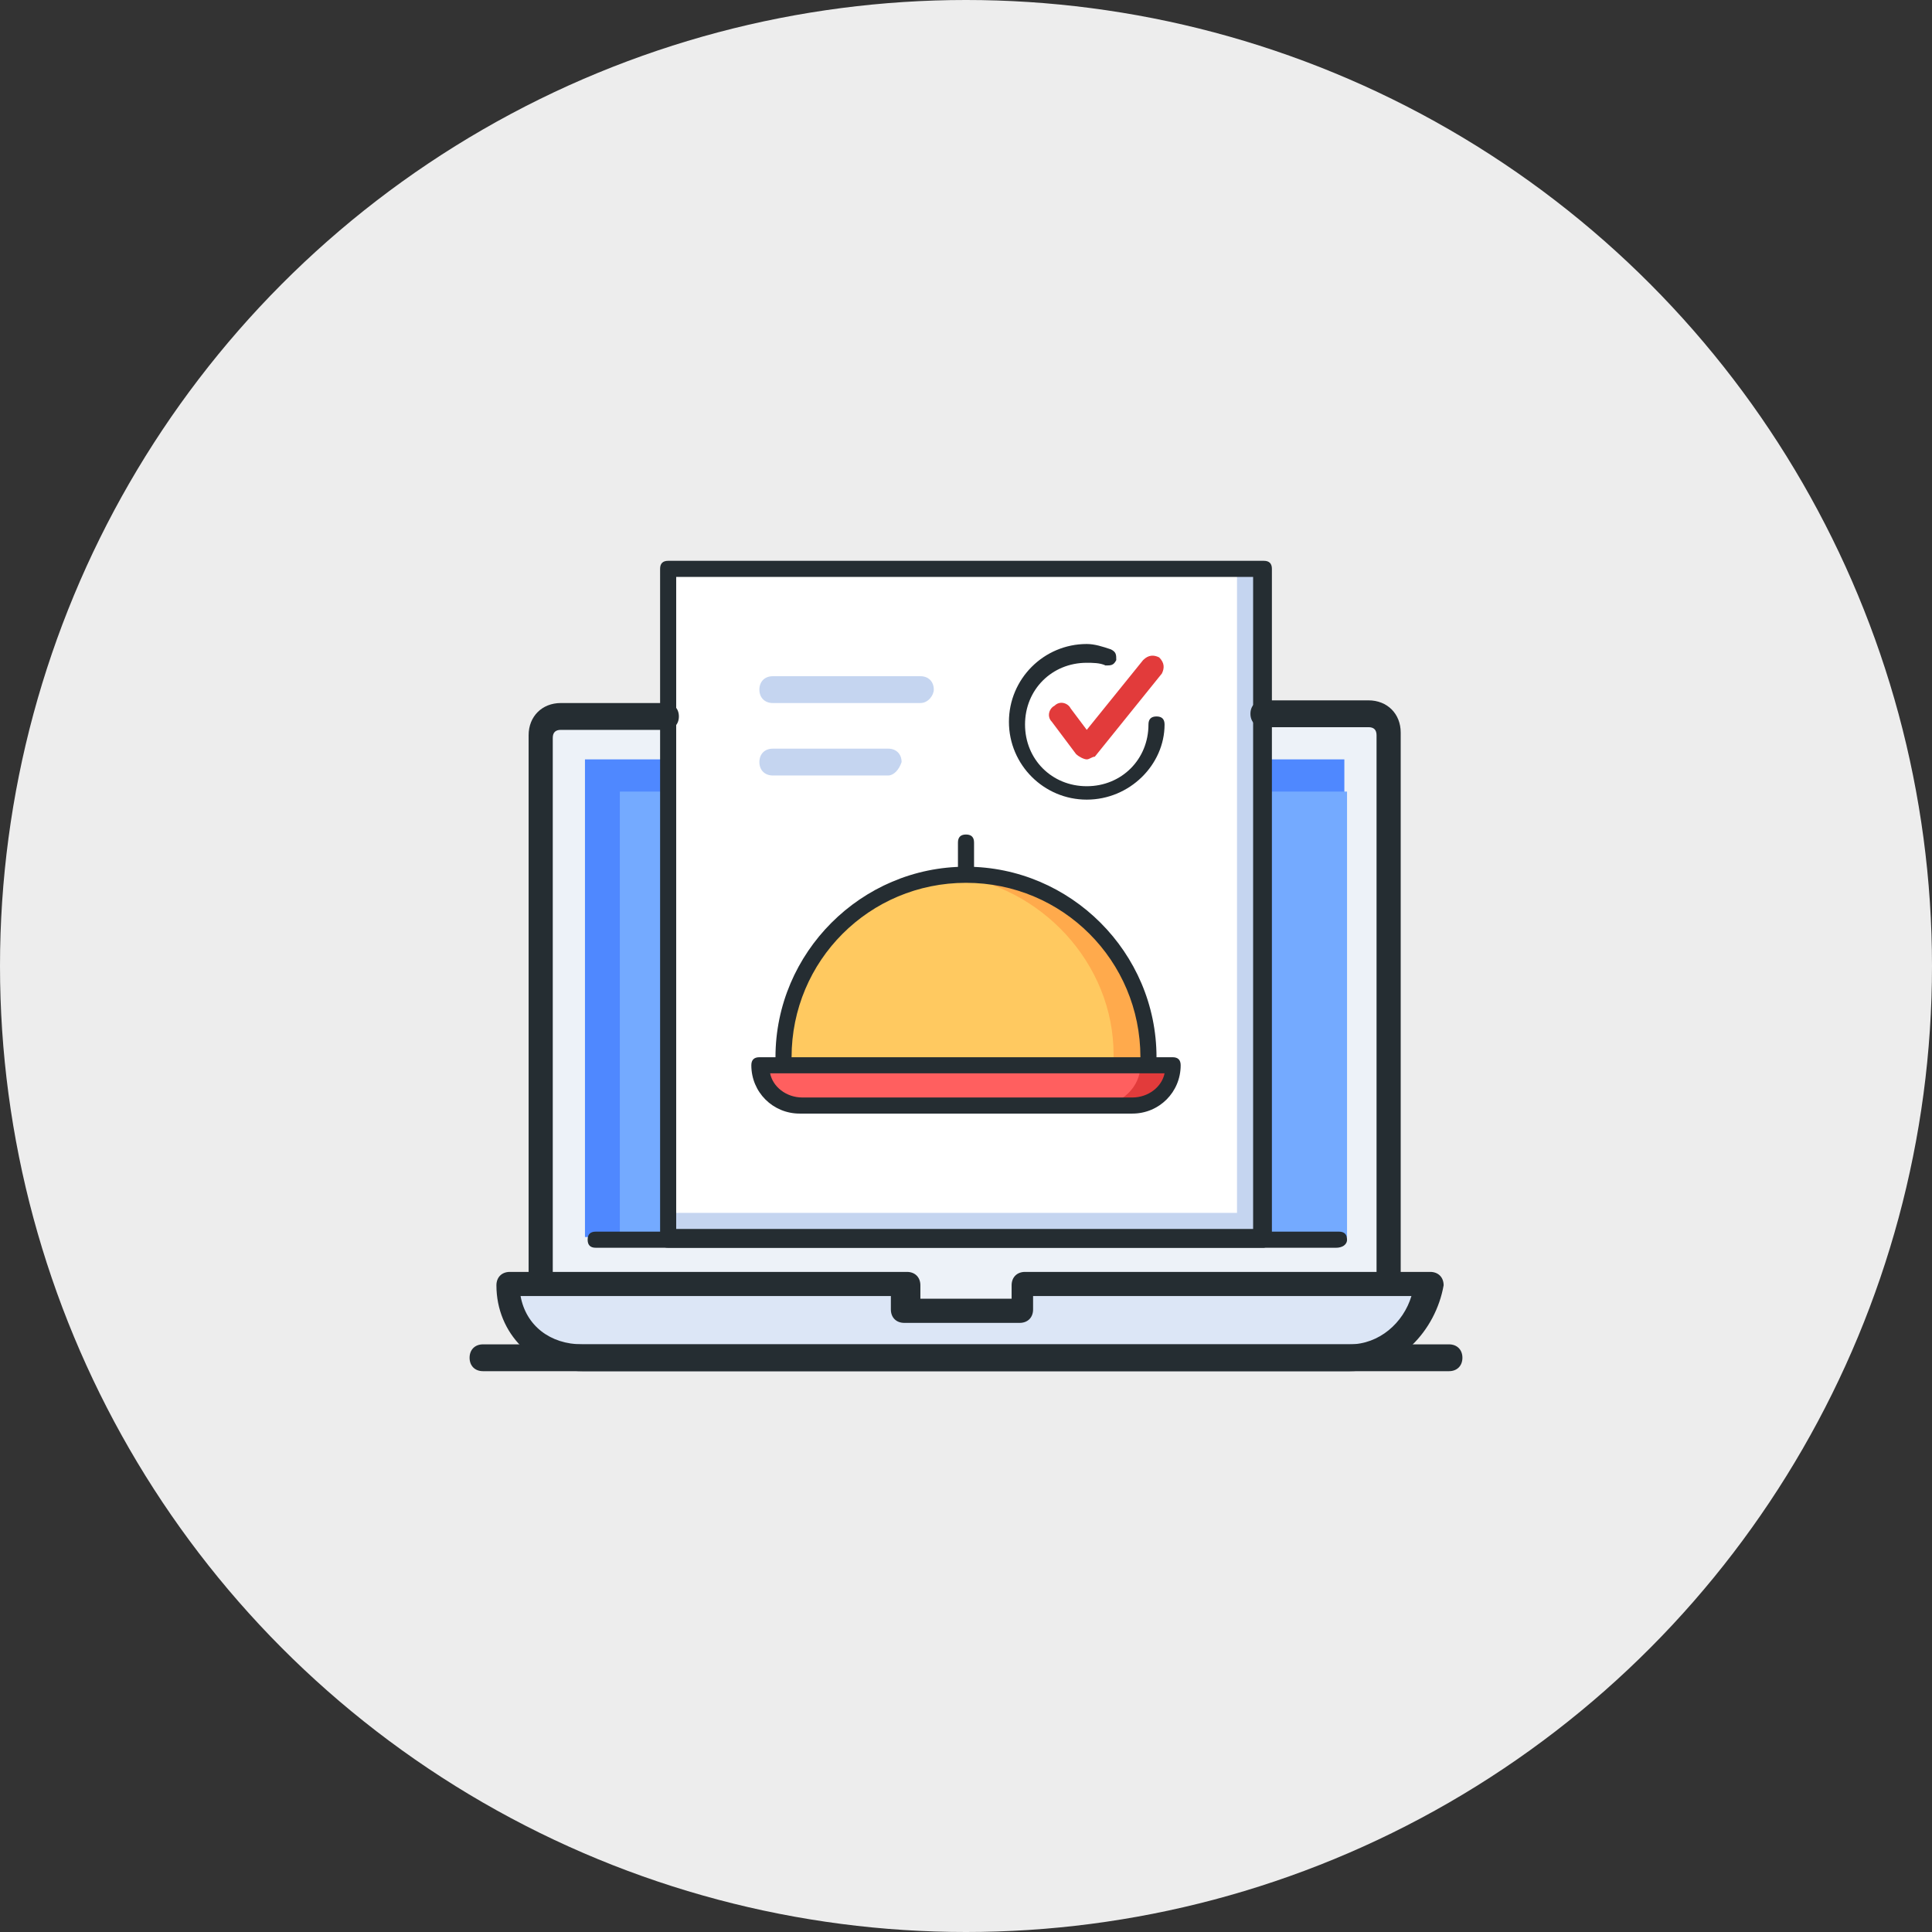 <?xml version="1.0" encoding="utf-8"?>
<!-- Generator: Adobe Illustrator 28.3.0, SVG Export Plug-In . SVG Version: 6.00 Build 0)  -->
<svg version="1.1" id="Layer_1" xmlns="http://www.w3.org/2000/svg" xmlns:xlink="http://www.w3.org/1999/xlink" x="0px" y="0px"
	 viewBox="0 0 72 72" style="enable-background:new 0 0 72 72;" xml:space="preserve">
<rect x="0" y="0" width="72" height="72" fill="#333333" stroke="none"/>
<style type="text/css">
	.st0{fill:#EDEDED;}
	.st1{fill:#EDF2F8;}
	.st2{fill:#4F88FF;}
	.st3{fill:#74AAFF;}
	.st4{fill:#DCE6F6;}
	.st5{fill:#C5D5F0;}
	.st6{fill:#FFFFFF;}
	.st7{fill:#E23B3B;}
	.st8{fill:#FF5F5F;}
	.st9{fill:#FFAA4C;}
	.st10{fill:#FFC960;}
	.st11{fill:#252D32;}
</style>
<g>
	<circle class="st0" cx="36" cy="36" r="36"/>
</g>
<g>
	<g>
		<rect x="20" y="26.8" class="st1" width="31.7" height="21.8"/>
		<rect x="21.8" y="28.3" class="st2" width="28.3" height="17.8"/>
		<rect x="23.1" y="29.5" class="st3" width="27.1" height="16.6"/>
		<path class="st4" d="M38.2,48v0.9h-4.3V48H18.8c0,1.5,1.2,2.8,2.8,2.8h28.9c1.5,0,2.8-1.2,2.8-2.8H38.2z"/>
		<rect x="24.9" y="21.2" class="st5" width="22.2" height="24.9"/>
		<rect x="24.9" y="21.2" class="st6" width="21.2" height="24"/>
		<path class="st7" d="M42.2,41.2H29.8c-0.8,0-1.5-0.7-1.5-1.5h15.4C43.7,40.5,43,41.2,42.2,41.2z"/>
		<path class="st8" d="M40.9,41.2H29.8c-0.8,0-1.5-0.7-1.5-1.5h14.2C42.5,40.5,41.8,41.2,40.9,41.2z"/>
		<path class="st9" d="M42.8,39.7c0-0.1,0-0.2,0-0.3c0-3.7-3-6.8-6.8-6.8c-3.7,0-6.8,3-6.8,6.8c0,0.1,0,0.2,0,0.3H42.8z"/>
		<path class="st10" d="M35.4,32.6c-3.4,0.3-6.2,3.2-6.2,6.7c0,0.1,0,0.2,0,0.3h12.3c0-0.1,0-0.2,0-0.3C41.5,35.9,38.8,33,35.4,32.6
			z"/>
		<g>
			<path class="st7" d="M40.5,28.3c-0.1,0-0.3-0.1-0.4-0.2l-0.9-1.2c-0.2-0.2-0.1-0.5,0.1-0.6c0.2-0.2,0.5-0.1,0.6,0.1l0.6,0.8
				l2.1-2.6c0.2-0.2,0.4-0.2,0.6-0.1c0.2,0.2,0.2,0.4,0.1,0.6l-2.5,3.1C40.7,28.2,40.6,28.3,40.5,28.3z"/>
		</g>
		<g>
			<path class="st5" d="M33.1,28.9h-4.3c-0.3,0-0.5-0.2-0.5-0.5c0-0.3,0.2-0.5,0.5-0.5h4.3c0.3,0,0.5,0.2,0.5,0.5
				C33.5,28.7,33.3,28.9,33.1,28.9z"/>
		</g>
		<g>
			<path class="st5" d="M34.3,26.2h-5.5c-0.3,0-0.5-0.2-0.5-0.5c0-0.3,0.2-0.5,0.5-0.5h5.5c0.3,0,0.5,0.2,0.5,0.5
				C34.8,25.9,34.6,26.2,34.3,26.2z"/>
		</g>
	</g>
	<g>
		<g>
			<path class="st11" d="M54,51.1H18c-0.3,0-0.5-0.2-0.5-0.5s0.2-0.5,0.5-0.5h36c0.3,0,0.5,0.2,0.5,0.5S54.3,51.1,54,51.1z"/>
		</g>
		<g>
			<path class="st11" d="M51.8,48c-0.3,0-0.5-0.2-0.5-0.5V27.4c0-0.2-0.1-0.3-0.3-0.3h-3.9c-0.3,0-0.5-0.2-0.5-0.5
				c0-0.3,0.2-0.5,0.5-0.5h3.9c0.7,0,1.2,0.5,1.2,1.2v20.2C52.3,47.8,52.1,48,51.8,48z"/>
		</g>
		<g>
			<path class="st11" d="M20.2,48c-0.3,0-0.5-0.2-0.5-0.5V27.4c0-0.7,0.5-1.2,1.2-1.2h3.9c0.3,0,0.5,0.2,0.5,0.5
				c0,0.3-0.2,0.5-0.5,0.5h-3.9c-0.2,0-0.3,0.1-0.3,0.3v20.2C20.6,47.8,20.4,48,20.2,48z"/>
		</g>
		<g>
			<path class="st11" d="M50.3,51.1H21.7c-1.8,0-3.2-1.4-3.2-3.2c0-0.3,0.2-0.5,0.5-0.5h14.8c0.3,0,0.5,0.2,0.5,0.5v0.5h3.4v-0.5
				c0-0.3,0.2-0.5,0.5-0.5h15.1c0.3,0,0.5,0.2,0.5,0.5C53.5,49.6,52.1,51.1,50.3,51.1z M19.4,48.3c0.2,1.1,1.1,1.8,2.3,1.8h28.6
				c1.1,0,2-0.8,2.3-1.8H38.5v0.5c0,0.3-0.2,0.5-0.5,0.5h-4.3c-0.3,0-0.5-0.2-0.5-0.5v-0.5H19.4z"/>
		</g>
		<g>
			<path class="st11" d="M49.8,46.5H22.2c-0.2,0-0.3-0.1-0.3-0.3s0.1-0.3,0.3-0.3h27.7c0.2,0,0.3,0.1,0.3,0.3S50,46.5,49.8,46.5z"/>
		</g>
		<g>
			<path class="st11" d="M47.1,46.5H24.9c-0.2,0-0.3-0.1-0.3-0.3V21.2c0-0.2,0.1-0.3,0.3-0.3h22.2c0.2,0,0.3,0.1,0.3,0.3v24.9
				C47.4,46.3,47.2,46.5,47.1,46.5z M25.2,45.8h21.5V21.5H25.2V45.8z"/>
		</g>
		<g>
			<path class="st11" d="M42.2,41.5H29.8c-1,0-1.8-0.8-1.8-1.8c0-0.2,0.1-0.3,0.3-0.3h15.4c0.2,0,0.3,0.1,0.3,0.3
				C44,40.7,43.2,41.5,42.2,41.5z M28.7,40c0.1,0.5,0.6,0.9,1.2,0.9h12.3c0.6,0,1.1-0.4,1.2-0.9H28.7z"/>
		</g>
		<g>
			<path class="st11" d="M42.8,39.7c-0.2,0-0.3-0.1-0.3-0.3c0-3.6-2.9-6.5-6.5-6.5c-3.6,0-6.5,2.9-6.5,6.5c0,0.2-0.1,0.3-0.3,0.3
				c-0.2,0-0.3-0.1-0.3-0.3c0-3.9,3.2-7.1,7.1-7.1c3.9,0,7.1,3.2,7.1,7.1C43.1,39.6,42.9,39.7,42.8,39.7z"/>
		</g>
		<g>
			<path class="st11" d="M36,32.6c-0.2,0-0.3-0.1-0.3-0.3v-0.9c0-0.2,0.1-0.3,0.3-0.3c0.2,0,0.3,0.1,0.3,0.3v0.9
				C36.3,32.5,36.2,32.6,36,32.6z"/>
		</g>
		<g>
			<path class="st11" d="M40.5,29.8c-1.6,0-2.9-1.3-2.9-2.9s1.3-2.9,2.9-2.9c0.3,0,0.6,0.1,0.9,0.2c0.2,0.1,0.2,0.2,0.2,0.4
				c-0.1,0.2-0.2,0.2-0.4,0.2c-0.2-0.1-0.5-0.1-0.7-0.1c-1.3,0-2.3,1-2.3,2.3s1,2.3,2.3,2.3c1.3,0,2.3-1,2.3-2.3
				c0-0.2,0.1-0.3,0.3-0.3c0.2,0,0.3,0.1,0.3,0.3C43.4,28.5,42.1,29.8,40.5,29.8z"/>
		</g>
	</g>
</g>
</svg>
